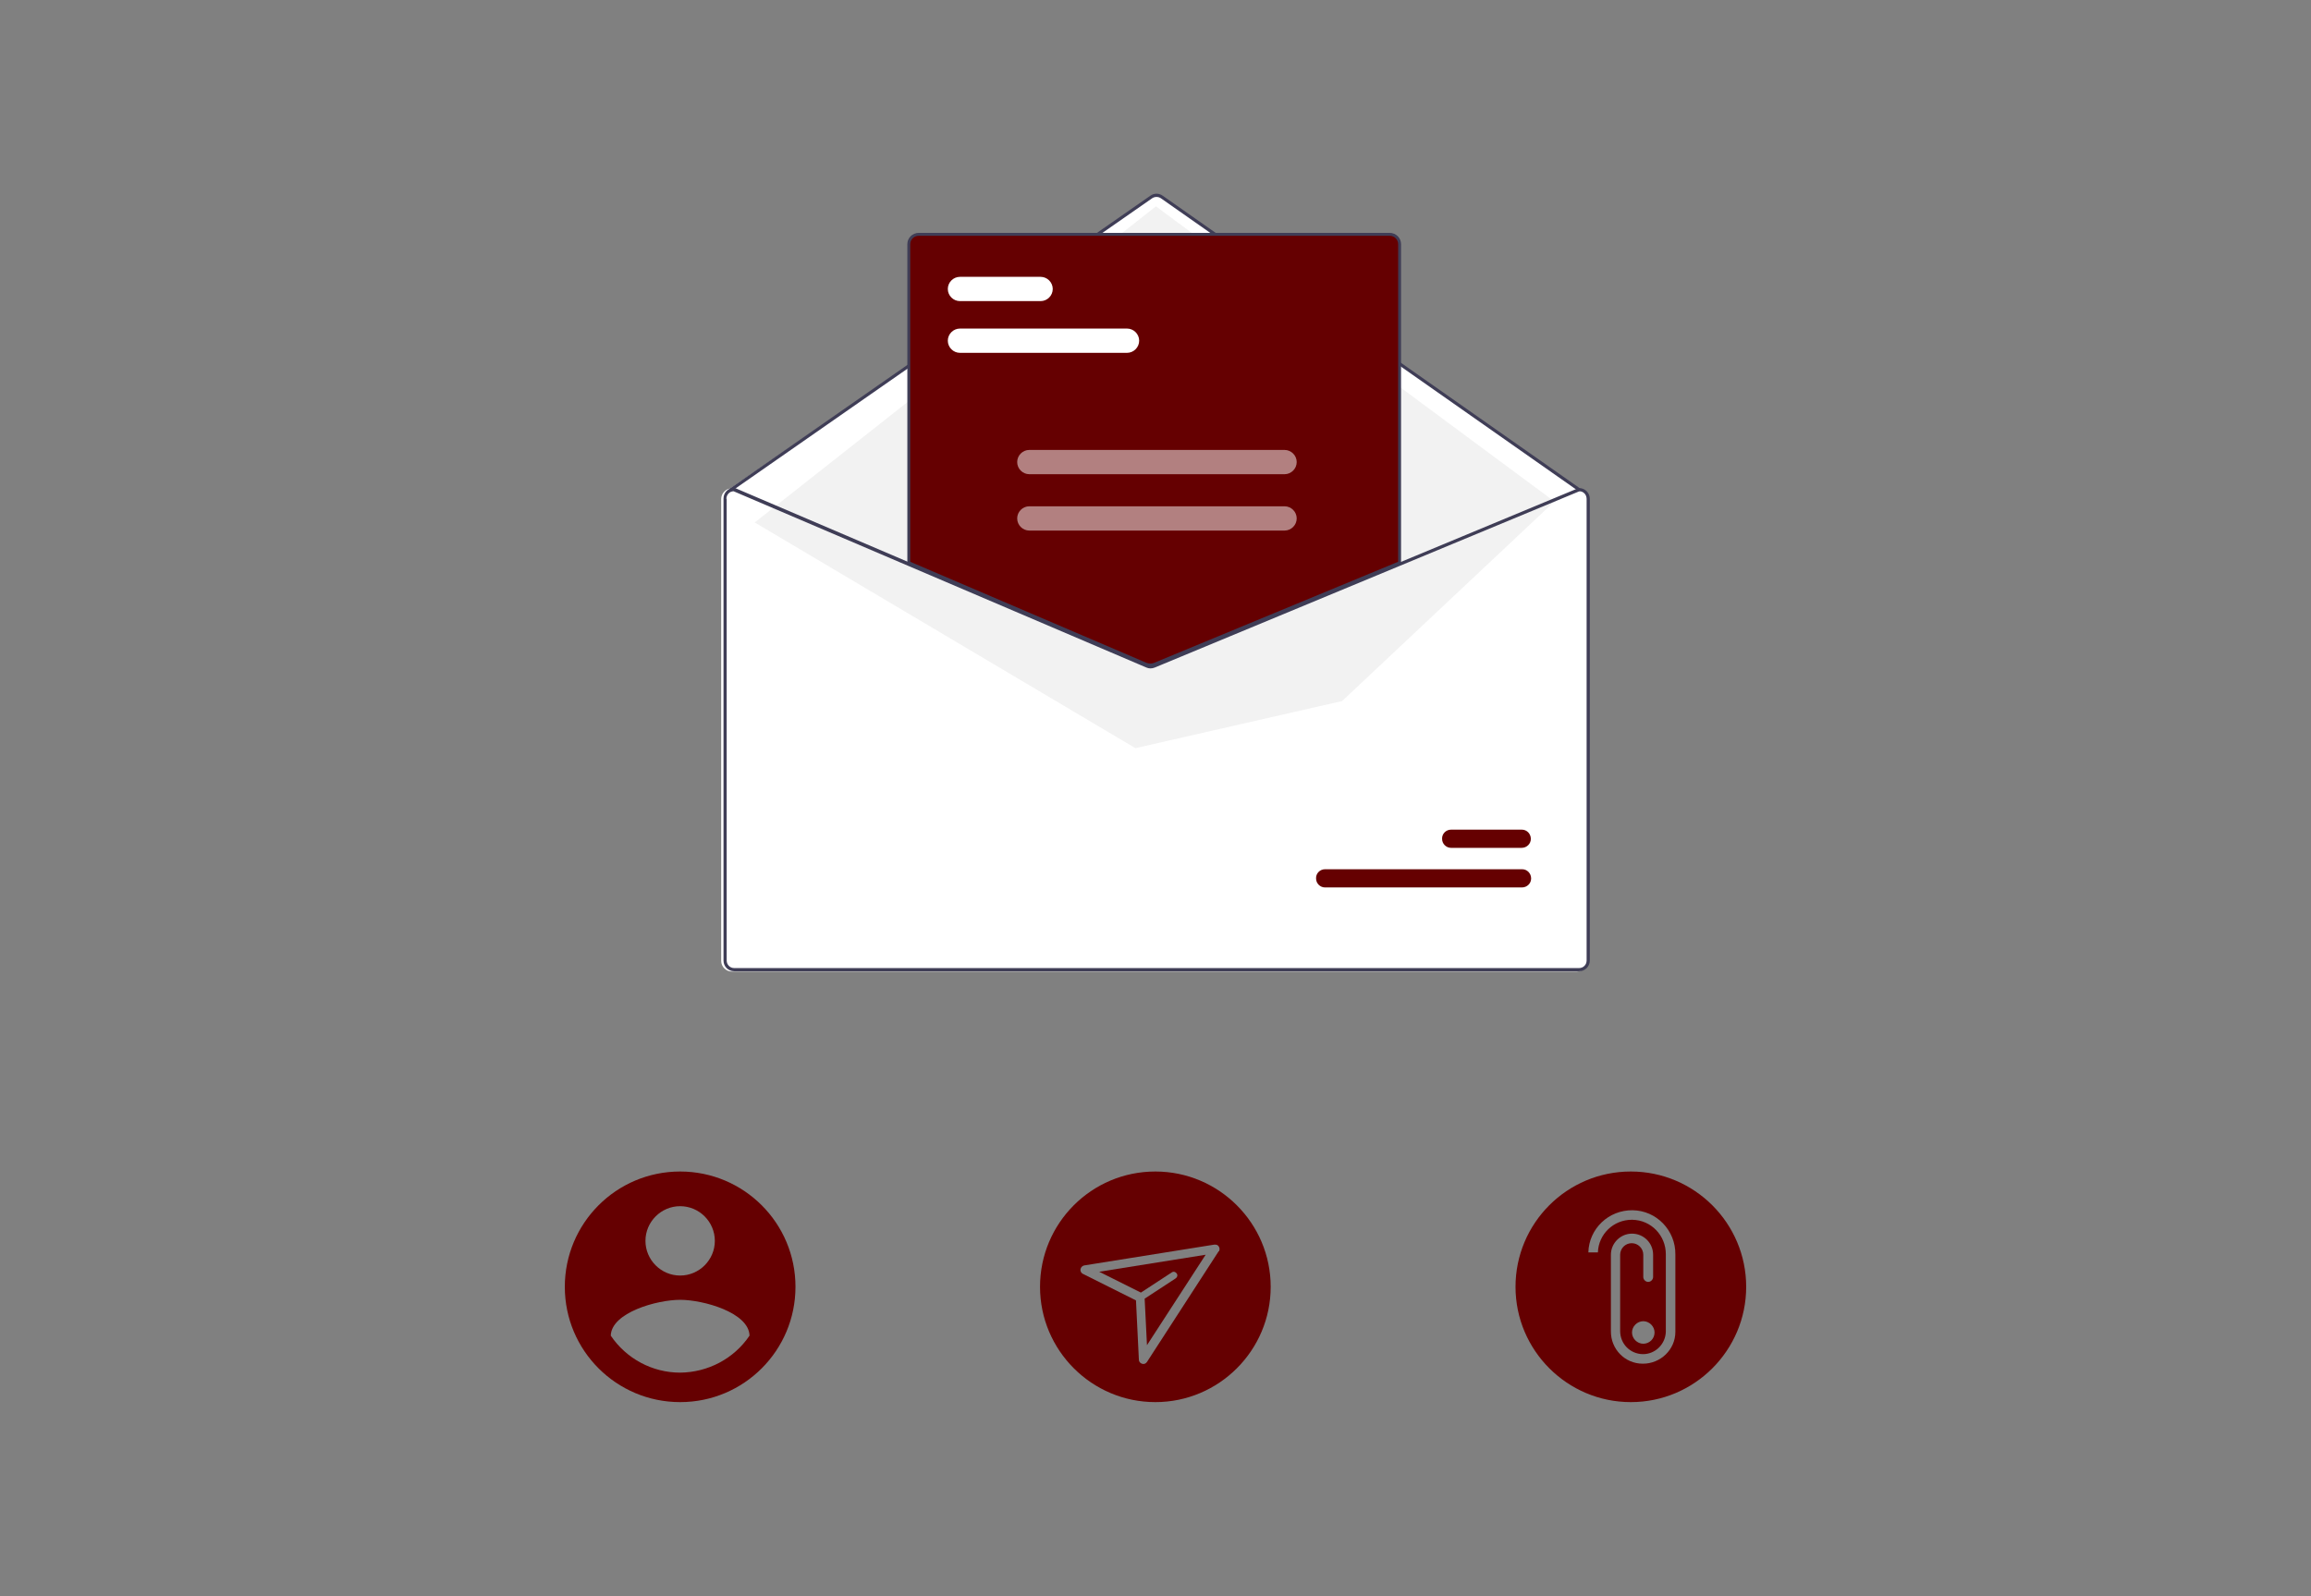<?xml version="1.0" encoding="UTF-8"?>
<svg id="Layer_1" xmlns="http://www.w3.org/2000/svg" version="1.1" viewBox="0 0 799.5 552.3">
  <rect x="0" y="0" width="799.5" height="552.3" fill="#808080" stroke="none"/>
  <!-- Generator: Adobe Illustrator 29.5.0, SVG Export Plug-In . SVG Version: 2.1.0 Build 137)  -->
  <defs>
    <style>
      .st0 {
        fill: #650001;
      }

      .st1, .st2 {
        fill: #fff;
      }

      .st3 {
        fill: #3f3d56;
      }

      .st4 {
        fill: #f2f2f2;
      }

      .st2 {
        isolation: isolate;
        opacity: .5;
      }
    </style>
  </defs>
  <g>
    <path class="st1" d="M546.4,169.9l-146.1-102.7-147.6,101.8,145.4,61.4,148.3-60.5Z"/>
    <path class="st1" d="M253.2,168.9h.1l60.4,25.8,82.6,35.3c.7.3,1.4.3,2,0l85.2-35.3,61.8-25.7h0s.1,0,.1,0c2,0,3.7,1.6,3.7,3.7v159.8c0,2-1.6,3.7-3.7,3.7H253.2c-2,0-3.7-1.6-3.7-3.7v-159.8c0-2,1.6-3.7,3.7-3.7Z"/>
    <path class="st3" d="M252.9,169.9c.1,0,.2,0,.3,0l145.4-101.3c.9-.6,2.1-.6,3,0l144.4,101.3c.2.1.6,0,.7-.2.1-.2,0-.5-.1-.7l-144.4-101.3c-1.3-.9-2.9-.9-4.2,0l-145.4,101.3c-.2.2-.3.5-.1.7,0,.1.3.2.4.2h0Z"/>
    <path class="st4" d="M537.7,173.5l-137.8-102.1-138.8,109.4,131.7,78.1,71.5-16.3,73.4-69Z"/>
    <path class="st0" d="M458.4,307.1h68.1c1.8,0,3.2-1.4,3.2-3.1,0-1.8-1.4-3.2-3.1-3.2,0,0,0,0-.1,0h-68.1c-1.8,0-3.2,1.5-3.1,3.2,0,1.7,1.4,3.1,3.1,3.1h0Z"/>
    <path class="st0" d="M502,293.4h24.4c1.8,0,3.2-1.4,3.2-3.1,0-1.8-1.4-3.2-3.1-3.2,0,0,0,0-.1,0h-24.4c-1.8,0-3.2,1.5-3.1,3.2,0,1.7,1.4,3.1,3.1,3.1h0Z"/>
    <path class="st0" d="M398,230.4c.5,0,1-.1,1.5-.3l85-35.3v-110.3c0-2-1.6-3.7-3.7-3.7h-163c-2,0-3.7,1.6-3.7,3.7v110.4h.2c0,0,82.2,35.2,82.2,35.2.5.2,1,.3,1.6.3h0Z"/>
    <path class="st3" d="M396.4,230.3l-82.5-35.2v-110.6c0-2.2,1.8-3.9,3.9-3.9h163c2.2,0,3.9,1.8,3.9,3.9v110.5l-85.1,35.3c-1,.4-2.2.4-3.3,0ZM483.7,84.5c0-1.6-1.3-2.9-2.9-2.9h-163c-1.6,0-2.9,1.3-2.9,2.9v109.9l81.8,35c.8.3,1.7.3,2.5,0l84.5-35v-109.8Z"/>
    <path class="st3" d="M250.3,172.6v159.8c0,2,1.6,3.7,3.7,3.7h292.3c2,0,3.7-1.6,3.7-3.7v-159.8c0-2-1.6-3.7-3.7-3.7h-.2s-61.8,25.7-61.8,25.7l-85.2,35.3c-.7.3-1.4.3-2,0l-82.6-35.3-60.4-25.8h-.1c-2,0-3.7,1.6-3.7,3.7ZM251.3,172.6c0-1.4,1.1-2.6,2.5-2.6l60.6,25.9,82.2,35.1c.9.4,1.9.4,2.9,0l84.8-35.2,62.1-25.8c1.4,0,2.5,1.2,2.5,2.6v159.8c0,1.5-1.2,2.6-2.6,2.6H254c-1.5,0-2.6-1.2-2.6-2.6v-159.8Z"/>
    <path class="st1" d="M332.1,122.1h57.8c2.3,0,4.2-1.9,4.2-4.2s-1.9-4.2-4.2-4.2h-57.8c-2.3,0-4.2,1.9-4.2,4.2s1.9,4.2,4.2,4.2Z"/>
    <path class="st1" d="M332.1,104.2h27.9c2.3,0,4.2-1.9,4.2-4.2s-1.9-4.2-4.2-4.2h-27.9c-2.3,0-4.2,1.9-4.2,4.2s1.9,4.2,4.2,4.2Z"/>
    <path class="st2" d="M356.1,164.1h88.3c2.3,0,4.2-1.9,4.2-4.2s-1.9-4.2-4.2-4.2h-88.3c-2.3,0-4.2,1.9-4.2,4.2s1.9,4.2,4.2,4.2Z"/>
    <path class="st2" d="M356.1,183.6h88.3c2.3,0,4.2-1.9,4.2-4.2s-1.9-4.2-4.2-4.2h-88.3c-2.3,0-4.2,1.9-4.2,4.2s1.9,4.2,4.2,4.2h0Z"/>
  </g>
  <g>
    <path class="st0" d="M380.2,440.1l36.9-5.9-20.3,31.3-.8-16.1,10.7-7c.6-.4.8-1.1.4-1.7-.4-.6-1.1-.8-1.7-.4,0,0,0,0,0,0l-10.7,7h0l-14.4-7.2Z"/>
    <path class="st0" d="M399.7,405.4c-22.1,0-39.9,17.9-39.9,39.9s17.9,39.9,39.9,39.9,39.9-17.9,39.9-39.9-17.9-39.9-39.9-39.9ZM421.6,433l-24.8,38.3c-.3.4-.7.7-1.2.7-.8,0-1.6-.6-1.6-1.5l-1-20.5-18.4-9.2c-.4-.2-.7-.6-.8-1.1-.1-.8.4-1.6,1.3-1.8h0s45-7.2,45-7.2c.4,0,.8,0,1.1.2.7.5.9,1.4.5,2.1Z"/>
  </g>
  <path class="st0" d="M235.3,405.4c-22.1,0-39.9,17.9-39.9,39.9,0,22.1,17.9,39.9,39.9,39.9,22.1,0,39.9-17.9,39.9-39.9h0c0-22.1-17.9-39.9-39.9-39.9h0ZM235.3,417.4c6.6,0,12,5.4,12,12s-5.4,12-12,12-12-5.4-12-12h0c0-6.6,5.4-12,12-12h0ZM235.3,475c-9.6,0-18.6-4.8-24-12.8.2-8,16-12.4,24-12.4s23.8,4.4,24,12.4c-5.4,8-14.4,12.7-24,12.8Z"/>
  <path class="st0" d="M564.2,405.4c-22.1,0-39.9,17.9-39.9,39.9s17.9,39.9,39.9,39.9,39.9-17.9,39.9-39.9-17.9-39.9-39.9-39.9ZM579.6,460.9c0,6.1-5.1,11-11.2,11h-.1c-6.2,0-11.1-5.1-11-11.3v-26.4c0-4,3.3-7.3,7.3-7.3,4,0,7.3,3.2,7.3,7.3v7.7c0,.9-.8,1.7-1.7,1.7s-1.7-.8-1.7-1.7v-7.7c0-2.2-1.8-4-4-4-2.2,0-4,1.8-4,4v26.4c0,4.4,3.4,7.9,7.8,8h.1c4.3,0,7.8-3.5,7.9-7.8v-26.8c0-6.5-5.1-11.8-11.6-11.9h-.2c-6.3,0-11.5,5-11.7,11.3h-3.3c.2-8.2,7-14.7,15.3-14.6,8.3.1,14.9,7,14.8,15.3v26.8ZM572.4,461.1c0,2.2-1.8,3.9-3.9,3.9s-3.9-1.8-3.9-3.9,1.8-3.9,3.9-3.9,3.9,1.8,3.9,3.9Z"/>
</svg>